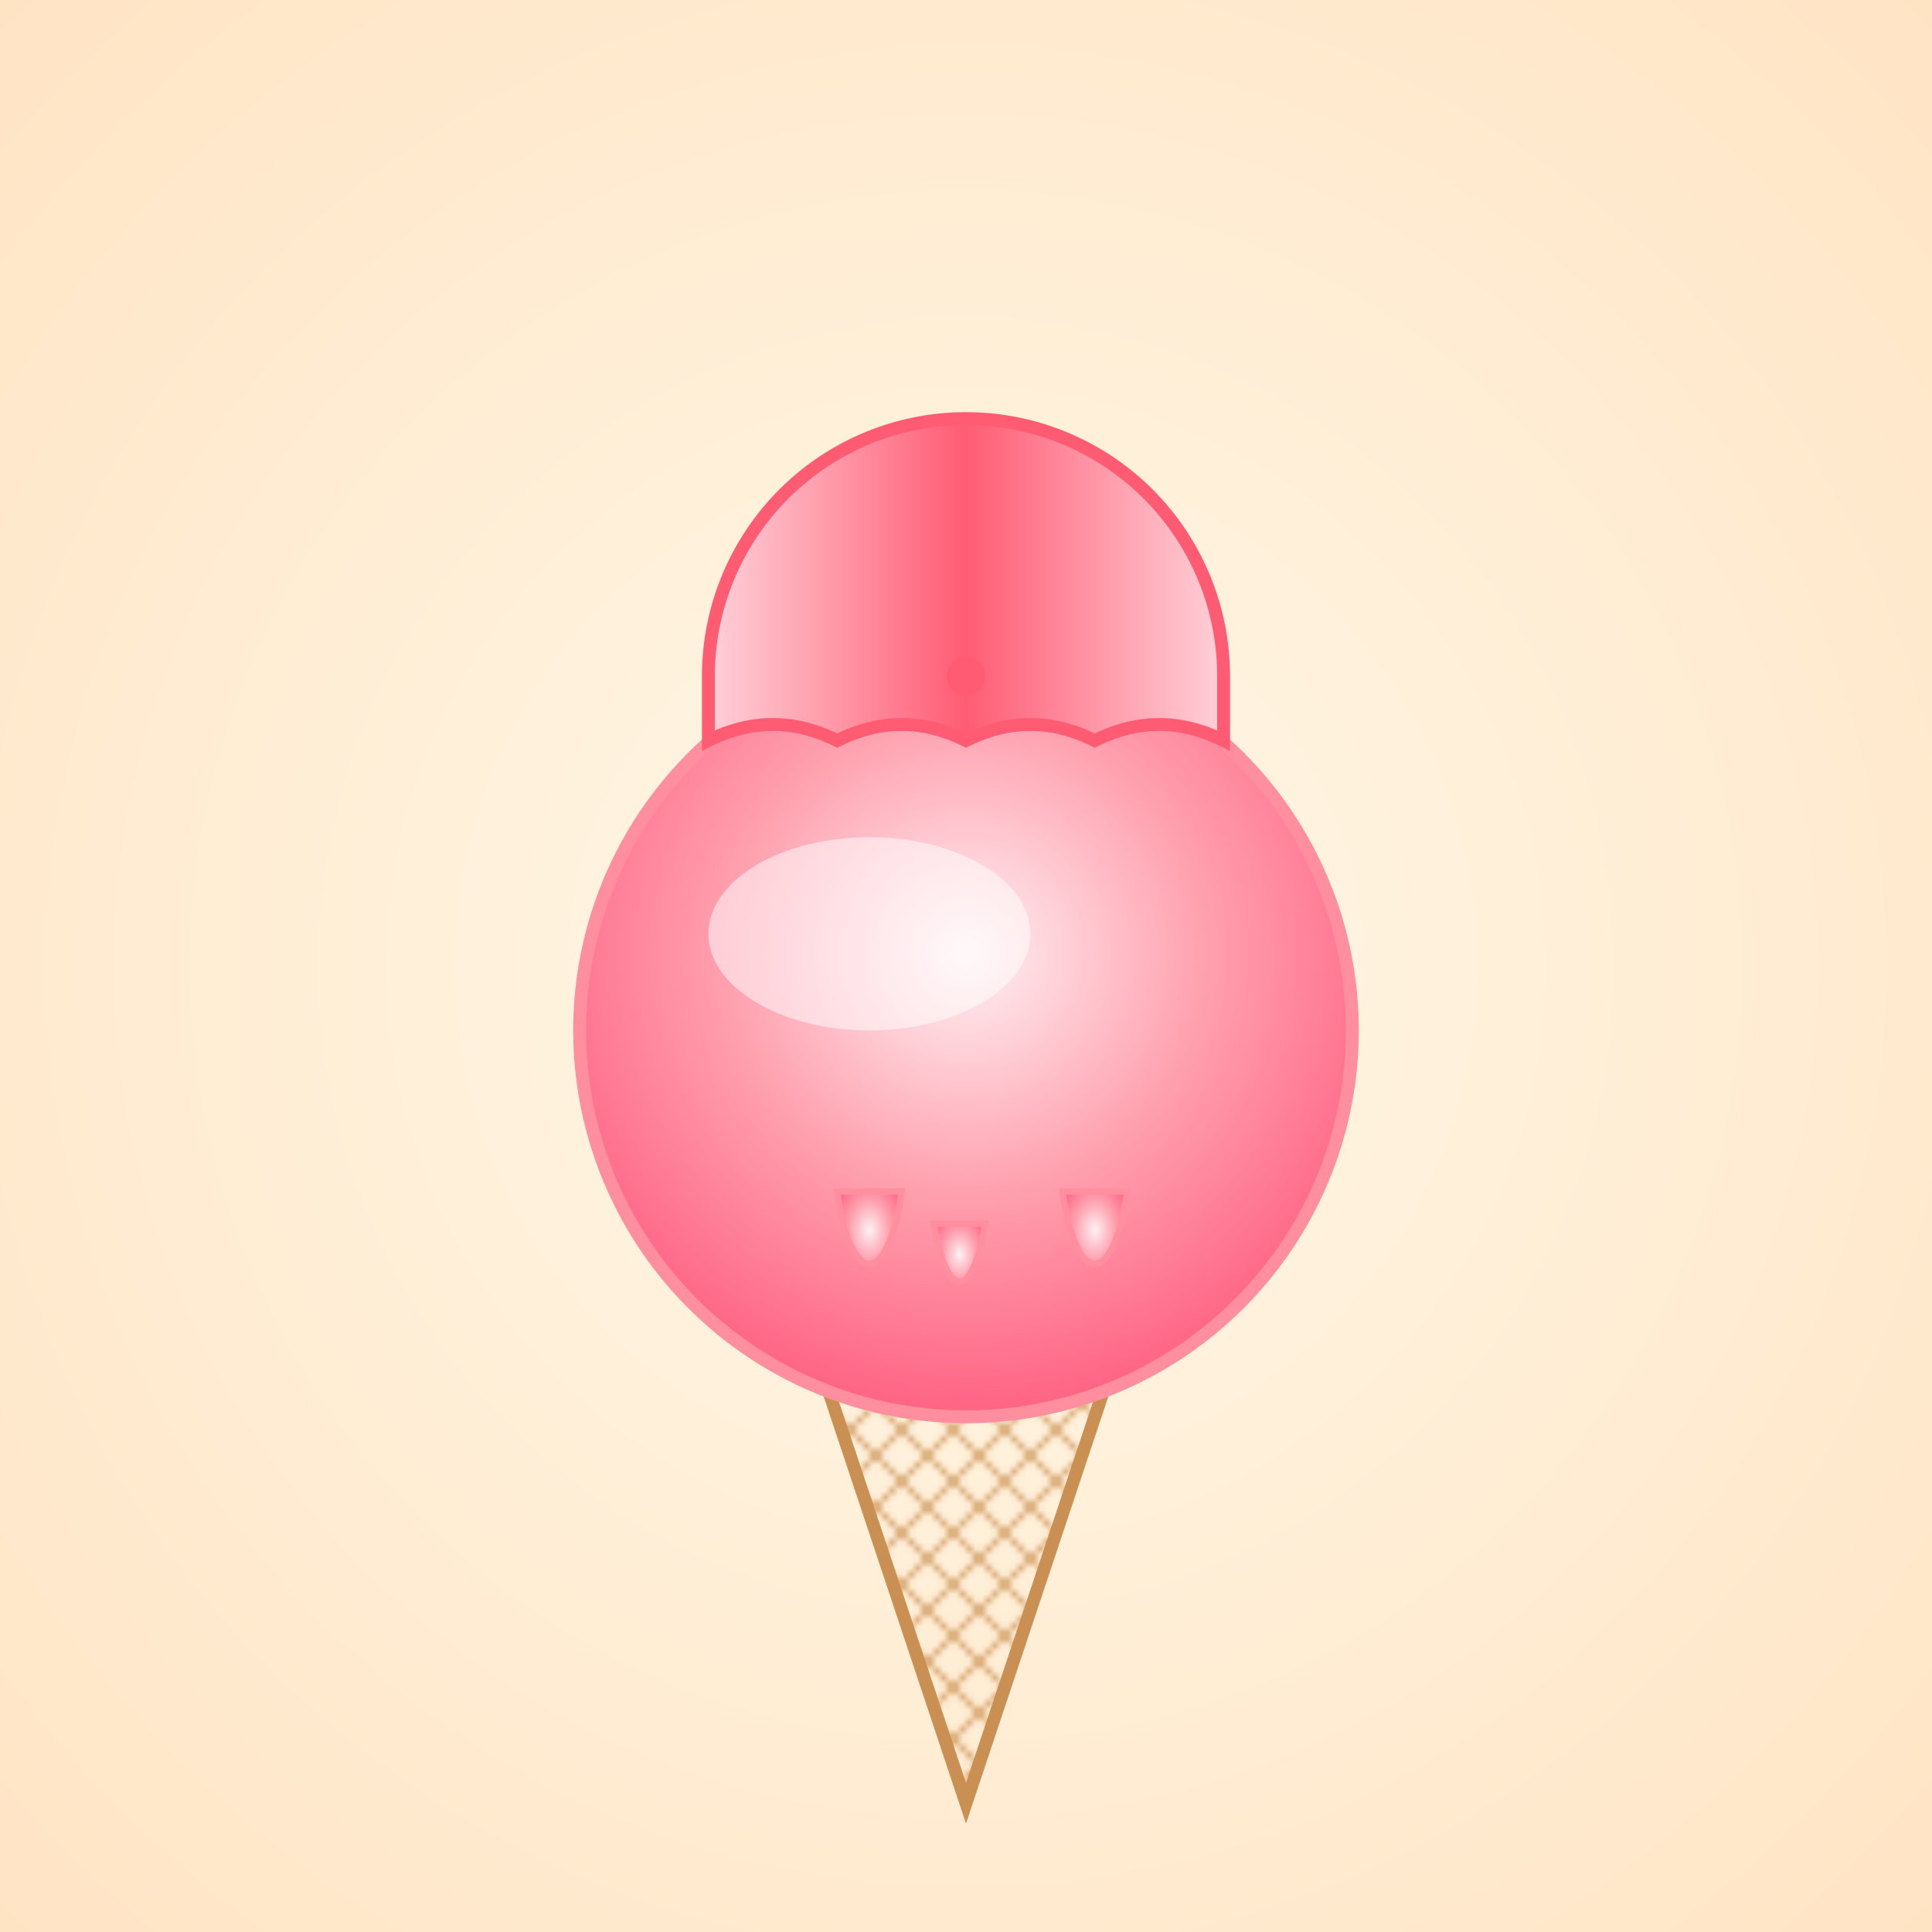 <svg xmlns="http://www.w3.org/2000/svg" viewBox="0 0 300 300">
  <defs>
    <!-- Background gradient -->
    <radialGradient id="bgGrad" cx="50%" cy="50%" r="70%">
      <stop offset="0%" stop-color="#FFF8E8"/>
      <stop offset="100%" stop-color="#FFE4C4"/>
    </radialGradient>
    <!-- Waffle cone pattern -->
    <pattern id="waffle" width="8" height="8" patternUnits="userSpaceOnUse">
      <path d="M0,0 l8,8 M8,0 l-8,8" stroke="#C68642" stroke-width="0.5"/>
    </pattern>
    <!-- Scoop gradient -->
    <radialGradient id="scoopGrad" cx="50%" cy="40%" r="60%">
      <stop offset="0%" stop-color="#FFF1F3"/>
      <stop offset="50%" stop-color="#FFA3B1"/>
      <stop offset="100%" stop-color="#FF6384"/>
    </radialGradient>
    <!-- Umbrella stripes -->
    <linearGradient id="umbrellaStripes" x1="0%" y1="0%" x2="100%" y2="0%">
      <stop offset="0%" stop-color="#FFD1D9"/>
      <stop offset="50%" stop-color="#FF5C74"/>
      <stop offset="100%" stop-color="#FFD1D9"/>
    </linearGradient>
    <!-- Umbrella handle gradient -->
    <linearGradient id="handleGrad" x1="0%" y1="0%" x2="0%" y2="100%">
      <stop offset="0%" stop-color="#8B5E3C"/>
      <stop offset="100%" stop-color="#5C3A1A"/>
    </linearGradient>
  </defs>

  <!-- Background -->
  <rect width="300" height="300" fill="url(#bgGrad)"/>

  <!-- Ice cream cone -->
  <g transform="translate(0,10)">
    <polygon points="150,270 110,150 190,150" fill="url(#waffle)" stroke="#CA8F52" stroke-width="2"/>
    <!-- Scoop -->
    <circle cx="150" cy="150" r="60" fill="url(#scoopGrad)" stroke="#FF8F9E" stroke-width="2"/>
    <!-- Scoop highlight -->
    <ellipse cx="135" cy="135" rx="25" ry="15" fill="rgba(255,255,255,0.5)"/>
    <!-- Melting drips -->
    <path d="M130,175 c2,15 8,15 10,0 z" fill="url(#scoopGrad)" stroke="#FF8F9E" stroke-width="1"/>
    <path d="M145,180 c2,12 6,12 8,0 z" fill="url(#scoopGrad)" stroke="#FF8F9E" stroke-width="1"/>
    <path d="M165,175 c2,15 8,15 10,0 z" fill="url(#scoopGrad)" stroke="#FF8F9E" stroke-width="1"/>
  </g>

  <!-- Tiny umbrella -->
  <g transform="translate(0,10)">
    <!-- Handle -->
    <path d="M150,95 L150,120" stroke="url(#handleGrad)" stroke-width="4" stroke-linecap="round"/>
    <!-- Canopy with scallops -->
    <path d="
      M110,95
      A40,40 0 0,1 190,95
      L190,105
      Q180,100 170,105
      Q160,100 150,105
      Q140,100 130,105
      Q120,100 110,105
      Z" fill="url(#umbrellaStripes)" stroke="#FF5C74" stroke-width="2"/>
    <!-- Umbrella finial -->
    <circle cx="150" cy="95" r="3" fill="#FF5C74"/>
  </g>
</svg>